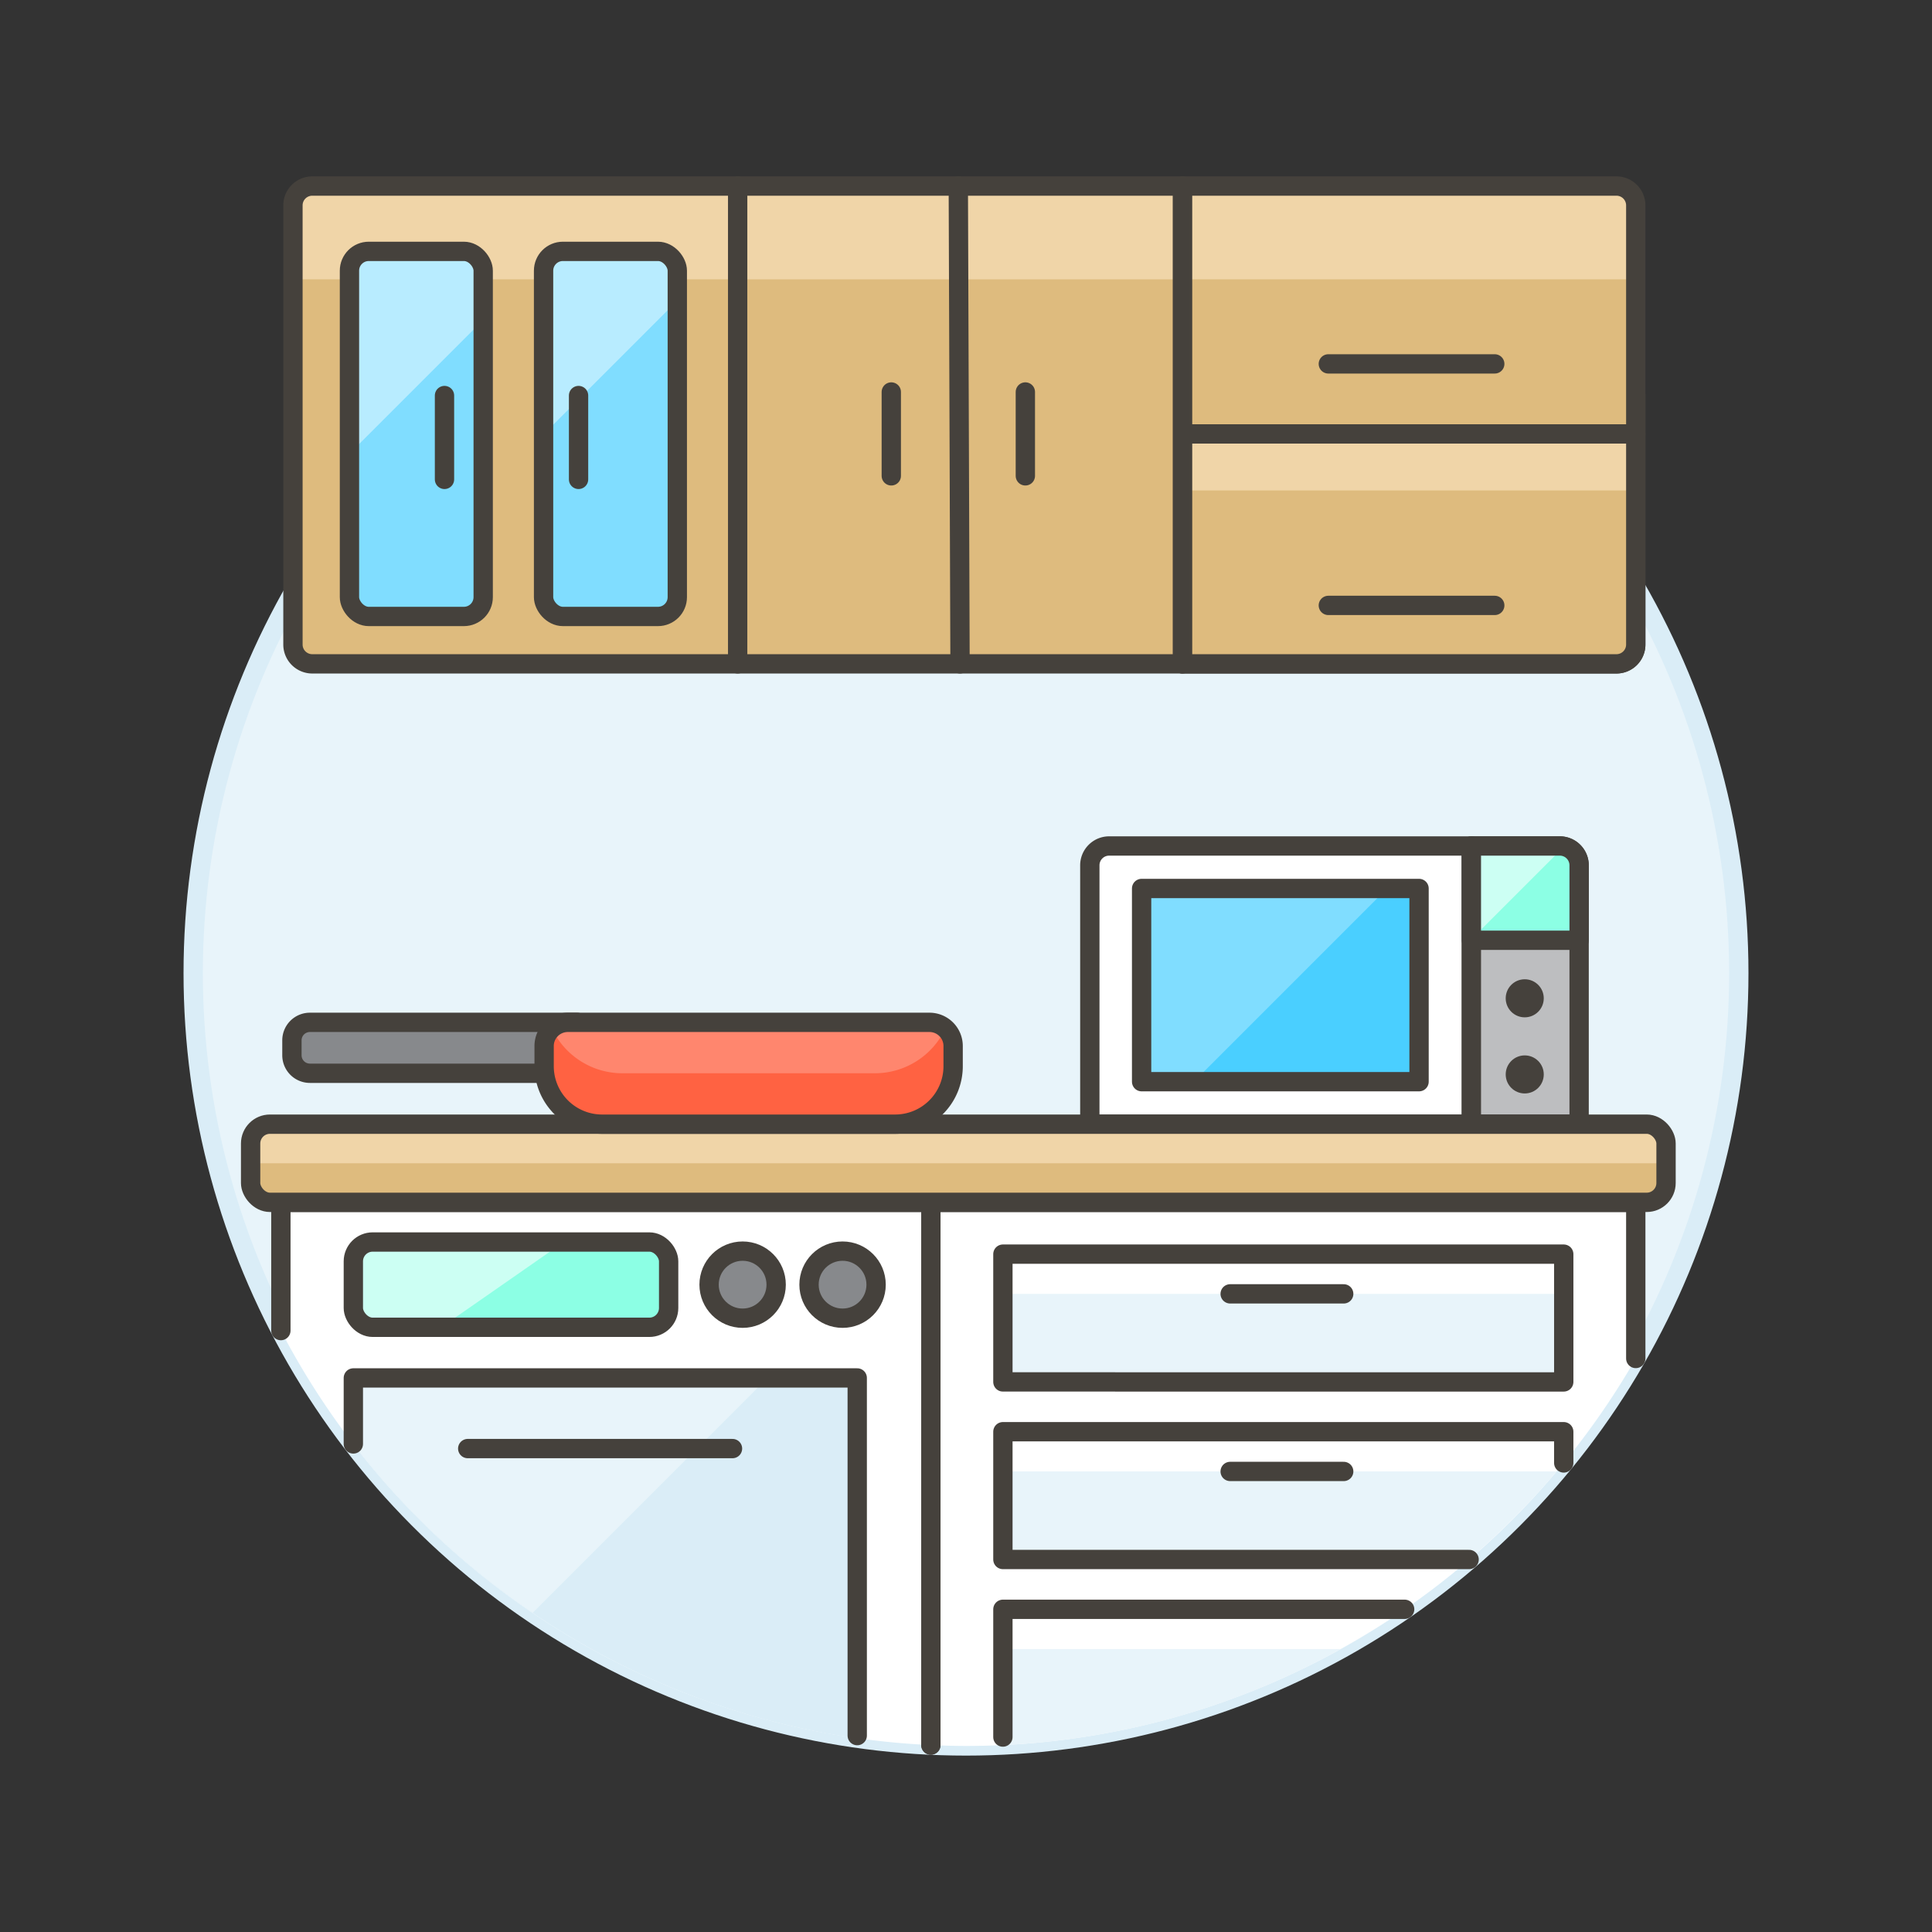 <svg xmlns="http://www.w3.org/2000/svg" viewBox="0 0 100 100"><rect x="0" y="0" width="100" height="100" fill="#333333" stroke="none"/><g class="nc-icon-wrapper"><defs/><circle class="a" cx="50" cy="50.37" r="40" fill="#e8f4fa" stroke="#daedf7" stroke-miterlimit="10"/><path class="b" d="M76.158 43.788H57.409a1 1 0 0 0-1 1v13.4h19.749z" fill="#fff" stroke="#45413c" stroke-linecap="round" stroke-linejoin="round"/><path class="c" d="M81.735 44.788a1 1 0 0 0-1-1h-4.577v14.4h5.577z" stroke="#45413c" stroke-linecap="round" stroke-linejoin="round" fill="#bdbec0"/><path class="d" d="M59.09 45.987h14.36v10.001H59.09z" style="" fill="#4acfff"/><path class="e" d="M59.09 45.987v10.001h2.705l10-10.001H59.09z" style="" fill="#80ddff"/><path class="f" d="M59.09 45.987h14.36v10.001H59.09z" stroke="#45413c" stroke-linecap="round" stroke-linejoin="round" fill="none"/><path class="g" d="M81.735 48.668h-5.577v-4.88h4.577a1 1 0 0 1 1 1z" style="" fill="#8cffe4"/><path class="h" d="M76.158 48.618l4.83-4.83h-4.83v4.83z" style="" fill="#ccfff3"/><path class="f" d="M81.735 48.668h-5.577v-4.88h4.577a1 1 0 0 1 1 1z" stroke="#45413c" stroke-linecap="round" stroke-linejoin="round" fill="none"/><circle class="i" cx="78.92" cy="51.672" r=".985" style="" fill="#45413c"/><circle class="i" cx="78.92" cy="55.612" r=".985" style="" fill="#45413c"/><g><path class="j" d="M84.667 62.233H48.181v28.091c.6.027 1.209.046 1.819.046a39.973 39.973 0 0 0 34.667-20.055z" style="" fill="#fff"/><path class="f" d="M84.667 70.315v-8.082H48.181v28.091" stroke="#45413c" stroke-linecap="round" stroke-linejoin="round" fill="none"/><path class="k" d="M51.91 74.105v6.614h24.131a40.285 40.285 0 0 0 4.9-5v-1.614z" style="" fill="#e8f4fa"/><path class="j" d="M51.91 76.161h28.651c.125-.147.255-.29.378-.439v-1.616H51.91z" style="" fill="#fff"/><path class="k" d="M51.91 90.324a39.754 39.754 0 0 0 20.8-7.027h-20.8z" style="" fill="#e8f4fa"/><path class="j" d="M72.7 83.3H51.91v2.056h17.464A41.174 41.174 0 0 0 72.7 83.3z" style="" fill="#fff"/><path class="j" d="M14.538 68.871a39.99 39.99 0 0 0 33.643 21.453V62.233H14.538z" style="" fill="#fff"/><path class="f" d="M48.181 90.324V62.233H14.538v6.638" stroke="#45413c" stroke-linecap="round" stroke-linejoin="round" fill="none"/><path class="l" d="M44.37 89.977V71.322H18.289v3.416A39.99 39.99 0 0 0 44.37 89.977z" style="" fill="#daedf7"/><path class="k" d="M27.571 83.479l12.156-12.157H18.289v3.416a40.259 40.259 0 0 0 9.282 8.741z" style="" fill="#e8f4fa"/><path class="f" d="M24.209 74.978h13.705" stroke="#45413c" stroke-linecap="round" stroke-linejoin="round" fill="none"/><rect class="g" x="18.289" y="64.286" width="16.32" height="4.415" rx="1" style="" fill="#8cffe4"/><path class="h" d="M18.289 65.286V67.7a1 1 0 0 0 1 1h3.552l6.344-4.415h-9.9a1 1 0 0 0-.996 1.001z" style="" fill="#ccfff3"/><rect class="f" x="18.289" y="64.286" width="16.32" height="4.415" rx="1" stroke="#45413c" stroke-linecap="round" stroke-linejoin="round" fill="none"/><path class="k" d="M51.91 64.914h29.029v6.614H51.91z" style="" fill="#e8f4fa"/><path class="j" d="M51.91 64.914h29.029v2.056H51.91z" style="" fill="#fff"/><path class="f" d="M51.91 64.914h29.029v6.614H51.91z" stroke="#45413c" stroke-linecap="round" stroke-linejoin="round" fill="none"/><path class="f" d="M63.673 66.97h5.877" stroke="#45413c" stroke-linecap="round" stroke-linejoin="round" fill="none"/><path class="f" d="M63.673 76.162h5.877" stroke="#45413c" stroke-linecap="round" stroke-linejoin="round" fill="none"/><rect class="m" x="12.972" y="58.187" width="73.262" height="4.046" rx="1" style="" fill="#debb7e"/><path class="n" d="M13.971 58.187a1 1 0 0 0-1 1v1.023h73.262v-1.023a1 1 0 0 0-1-1z" style="" fill="#f0d5a8"/><rect class="f" x="12.972" y="58.187" width="73.262" height="4.046" rx="1" stroke="#45413c" stroke-linecap="round" stroke-linejoin="round" fill="none"/><circle class="o" cx="38.438" cy="66.494" r="1.736" stroke="#45413c" stroke-linecap="round" stroke-linejoin="round" fill="#87898c"/><circle class="o" cx="43.611" cy="66.494" r="1.736" stroke="#45413c" stroke-linecap="round" stroke-linejoin="round" fill="#87898c"/><path class="f" d="M80.939 75.722v-1.617H51.91v6.614h24.131" stroke="#45413c" stroke-linecap="round" stroke-linejoin="round" fill="none"/><path class="f" d="M72.705 83.297H51.91v6.613" stroke="#45413c" stroke-linecap="round" stroke-linejoin="round" fill="none"/><path class="f" d="M44.37 89.835V71.322H18.289v3.416" stroke="#45413c" stroke-linecap="round" stroke-linejoin="round" fill="none"/></g><g><path class="o" d="M29.875 55.552H16.04a.931.931 0 0 1-.93-.93v-.775a.93.93 0 0 1 .93-.93h13.835z" stroke="#45413c" stroke-linecap="round" stroke-linejoin="round" fill="#87898c"/><path class="p" d="M49.334 55.187a3 3 0 0 1-3 3h-15.17a3 3 0 0 1-3-3v-1.045a1.224 1.224 0 0 1 1.225-1.225h18.72a1.224 1.224 0 0 1 1.225 1.225z" style="" fill="#ff866e"/><path class="q" d="M28.566 53.235a4.033 4.033 0 0 0 3.642 2.317H45.29a4.034 4.034 0 0 0 3.642-2.317 1.22 1.22 0 0 1 .4.907v1.045a3 3 0 0 1-3 3H31.164a3 3 0 0 1-3-3v-1.045a1.22 1.22 0 0 1 .402-.907z" style="" fill="#ff6242"/><path class="f" d="M49.334 55.187a3 3 0 0 1-3 3h-15.17a3 3 0 0 1-3-3v-1.045a1.224 1.224 0 0 1 1.225-1.225h18.72a1.224 1.224 0 0 1 1.225 1.225z" stroke="#45413c" stroke-linecap="round" stroke-linejoin="round" fill="none"/></g><g><path class="r" d="M84.667 33.361a1 1 0 0 1-1 1H61.2V20.473h23.467z" stroke="#45413c" stroke-linecap="round" stroke-linejoin="round" fill="#debb7e"/><path class="m" d="M84.667 33.361a1 1 0 0 1-1 1H61.2v-11.9h23.467z" style="" fill="#debb7e"/><path class="n" d="M61.2 22.459h23.467v2.926H61.2z" style="" fill="#f0d5a8"/><path class="f" d="M84.667 33.361a1 1 0 0 1-1 1H61.2v-11.9h23.467z" stroke="#45413c" stroke-linecap="round" stroke-linejoin="round" fill="none"/><path class="m" d="M84.667 22.459H61.2V9.63h22.467a1 1 0 0 1 1 1z" style="" fill="#debb7e"/><path class="n" d="M61.2 9.63v4.828h23.467V10.63a1 1 0 0 0-1-1z" style="" fill="#f0d5a8"/><path class="f" d="M84.667 22.459H61.2V9.63h22.467a1 1 0 0 1 1 1z" stroke="#45413c" stroke-linecap="round" stroke-linejoin="round" fill="none"/><path class="m" d="M38.181 9.63H61.2v24.731H38.181z" style="" fill="#debb7e"/><path class="n" d="M38.181 9.63H61.2v4.829H38.181z" style="" fill="#f0d5a8"/><path class="f" d="M38.181 9.63H61.2v24.731H38.181z" stroke="#45413c" stroke-linecap="round" stroke-linejoin="round" fill="none"/><path class="m" d="M38.181 34.361H16.163a1 1 0 0 1-1-1V10.63a1 1 0 0 1 1-1h22.018z" style="" fill="#debb7e"/><path class="n" d="M15.163 14.458h23.018V9.63H16.163a1 1 0 0 0-1 1v23.731z" style="" fill="#f0d5a8"/><path class="f" d="M38.181 34.361H16.163a1 1 0 0 1-1-1V10.63a1 1 0 0 1 1-1h22.018z" stroke="#45413c" stroke-linecap="round" stroke-linejoin="round" fill="none"/><rect class="e" x="18.088" y="13.011" width="6.922" height="18.897" rx="1" style="" fill="#80ddff"/><path class="s" d="M18.088 23.483l6.922-6.922v-2.55a1 1 0 0 0-1-1h-4.922a1 1 0 0 0-1 1z" style="" fill="#b8ecff"/><rect class="f" x="18.088" y="13.011" width="6.922" height="18.897" rx="1" stroke="#45413c" stroke-linecap="round" stroke-linejoin="round" fill="none"/><rect class="e" x="28.135" y="13.011" width="6.922" height="18.897" rx="1" style="" fill="#80ddff"/><path class="s" d="M28.135 22.483l6.922-6.923v-1.549a1 1 0 0 0-1-1h-4.922a1 1 0 0 0-1 1z" style="" fill="#b8ecff"/><path class="f" d="M23.007 20.473v4.34" stroke="#45413c" stroke-linecap="round" stroke-linejoin="round" fill="none"/><path class="f" d="M29.946 20.473v4.34" stroke="#45413c" stroke-linecap="round" stroke-linejoin="round" fill="none"/><path class="f" d="M46.133 20.289v4.341" stroke="#45413c" stroke-linecap="round" stroke-linejoin="round" fill="none"/><path class="f" d="M53.072 20.289v4.341" stroke="#45413c" stroke-linecap="round" stroke-linejoin="round" fill="none"/><path class="f" d="M49.602 9.63l.089 24.731" stroke="#45413c" stroke-linecap="round" stroke-linejoin="round" fill="none"/><rect class="f" x="28.135" y="13.011" width="6.922" height="18.897" rx="1" stroke="#45413c" stroke-linecap="round" stroke-linejoin="round" fill="none"/><path class="f" d="M68.754 18.835h8.614" stroke="#45413c" stroke-linecap="round" stroke-linejoin="round" fill="none"/><path class="f" d="M68.754 31.336h8.614" stroke="#45413c" stroke-linecap="round" stroke-linejoin="round" fill="none"/></g></g></svg>